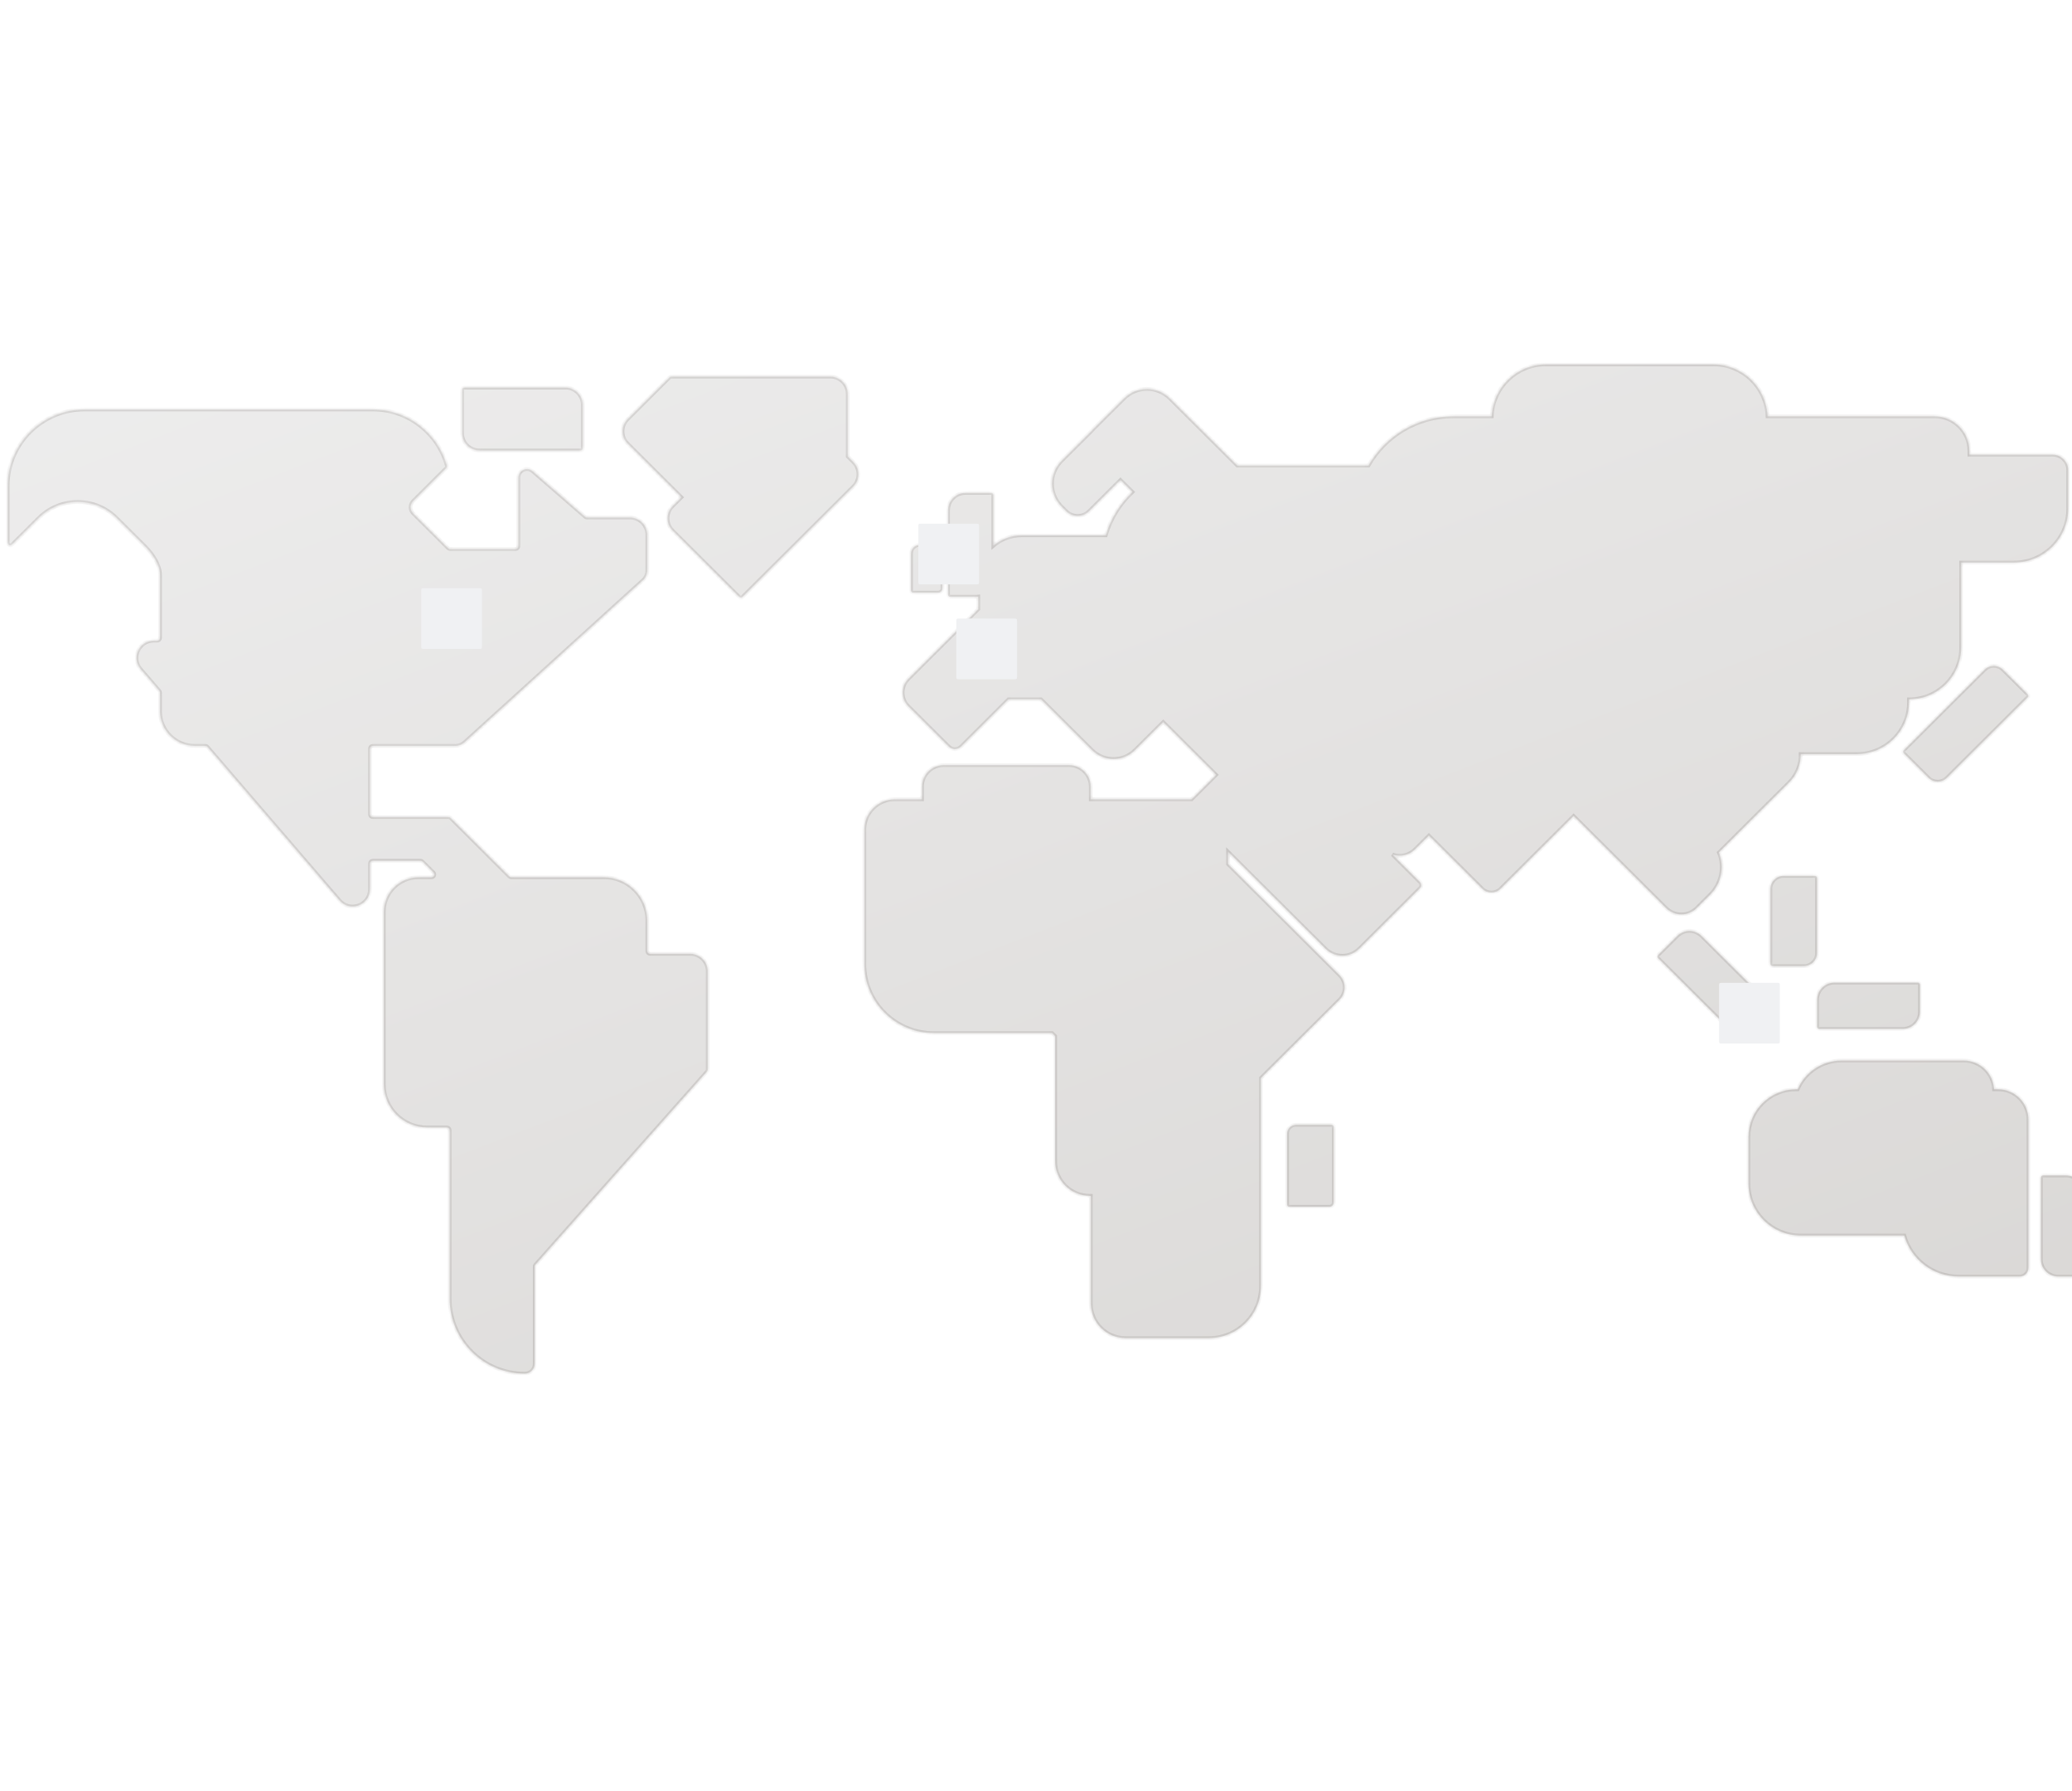 <svg width="546" height="472" viewBox="0 0 546 472" fill="none" xmlns="http://www.w3.org/2000/svg">
<g clip-path="url(#clip0_403_8271)">
<g filter="url(#filter0_b_403_8271)">
<mask id="path-1-inside-1_403_8271" fill="white">
<path d="M509.826 109.696H465.782C465.495 102.084 459.211 96 451.5 96L407.369 96C399.658 96 393.373 102.084 393.086 109.696H382.946C373.364 109.696 365.008 114.924 360.593 122.672H326.056L308.301 104.984C304.952 101.647 299.523 101.647 296.174 104.984L287.948 113.179C287.806 113.321 287.676 113.47 287.557 113.625L279.725 121.429C276.376 124.766 276.376 130.175 279.725 133.512L280.941 134.724C282.616 136.392 285.331 136.392 287.005 134.724L295.257 126.502L298.404 129.638C295.129 132.713 292.665 136.636 291.366 141.054H269.207C266.359 141.054 263.754 142.092 261.753 143.808V130.45C261.753 130.136 261.497 129.881 261.181 129.881H254.388C251.862 129.881 249.814 131.921 249.814 134.438V156.704C249.814 157.019 250.07 157.274 250.386 157.274H257.179C257.38 157.274 257.579 157.261 257.773 157.236V160.517L239.343 178.879C237.334 180.881 237.334 184.127 239.343 186.129L250.015 196.76C250.908 197.65 252.356 197.65 253.249 196.76L265.749 184.306H274.321L287.768 197.703C290.894 200.818 295.962 200.818 299.087 197.703L306.523 190.296L320.461 204.182L314 210.618H287.439V207.303C287.439 204.157 284.879 201.607 281.721 201.607H248.658C245.5 201.607 242.94 204.157 242.94 207.303V210.618H235.75C231.33 210.618 227.746 214.188 227.746 218.592V254.025C227.746 264.091 235.937 272.252 246.041 272.252H277.239L278.032 273.043V306.03C278.032 311.063 282.128 315.144 287.18 315.144H287.439V343.515C287.439 348.548 291.534 352.629 296.586 352.629H318.577C326.155 352.629 332.298 346.508 332.298 338.958L332.298 284.078L353.02 263.433C354.806 261.654 354.806 258.768 353.02 256.989L323.616 227.694V224.467L349.281 250.036C351.737 252.483 355.718 252.483 358.174 250.036L374.215 234.056C374.661 233.611 374.661 232.889 374.215 232.444L366.935 225.192C368.947 225.9 371.277 225.452 372.886 223.849L376.533 220.216L390.586 234.217C391.925 235.552 394.097 235.552 395.437 234.217L414.672 215.053L439.022 239.314C441.255 241.538 444.875 241.538 447.108 239.314L450.698 235.737C453.706 232.74 454.463 228.348 452.967 224.65L471.504 206.182C473.566 204.127 474.57 201.417 474.516 198.724H489.334C496.912 198.724 503.055 192.603 503.055 185.053V184.306H503.081C510.659 184.306 516.802 178.186 516.802 170.636L516.802 148.263L530.728 148.263C538.621 148.263 545.02 141.888 545.02 134.023V123.918C545.02 121.638 543.165 119.789 540.876 119.789H518.973V118.81C518.973 113.777 514.877 109.696 509.826 109.696Z"/>
<path d="M149.009 102.127C151.535 102.127 153.583 104.168 153.583 106.684V118.138C153.583 118.452 153.327 118.707 153.011 118.707H126.32C123.794 118.707 121.747 116.667 121.747 114.151V102.697C121.747 102.382 122.003 102.127 122.318 102.127L149.009 102.127Z"/>
<path d="M223.405 103.801C223.405 101.284 221.357 99.244 218.831 99.244L176.803 99.244C176.663 99.244 176.539 99.311 176.461 99.414C176.442 99.426 176.423 99.44 176.407 99.456L165.366 110.456C163.58 112.236 163.58 115.121 165.366 116.9L179.562 131.044L177.223 133.374C175.437 135.153 175.437 138.038 177.223 139.818L194.823 157.352C195.046 157.575 195.408 157.575 195.631 157.352L224.887 128.204C226.673 126.425 226.673 123.54 224.887 121.76L223.405 120.283V103.801Z"/>
<path d="M240.046 145.856C240.046 144.597 241.07 143.577 242.333 143.577H247.795C248.111 143.577 248.367 143.832 248.367 144.147V155.053C248.367 155.682 247.855 156.192 247.224 156.192H240.618C240.302 156.192 240.046 155.937 240.046 155.623V145.856Z"/>
<path d="M339.172 298.679C339.172 297.421 340.196 296.401 341.459 296.401H350.901C351.216 296.401 351.472 296.656 351.472 296.971V316.888C351.472 317.517 350.96 318.027 350.329 318.027H339.744C339.428 318.027 339.172 317.772 339.172 317.458V298.679Z"/>
<path d="M436.893 251.68C436.67 251.902 436.67 252.263 436.893 252.485L454.743 270.269C456.529 272.049 459.425 272.049 461.211 270.269L466.27 265.229C466.494 265.006 466.494 264.646 466.27 264.423L448.42 246.639C446.634 244.86 443.738 244.86 441.952 246.639L436.893 251.68Z"/>
<path d="M537.785 310.307C537.785 309.992 538.041 309.737 538.357 309.737H544.426C546.952 309.737 549 311.777 549 314.294V335.84C549 336.154 548.744 336.409 548.428 336.409H542.359C539.833 336.409 537.785 334.369 537.785 331.852V310.307Z"/>
<path d="M478.816 270.601C478.816 270.916 479.072 271.171 479.388 271.171H501.375C503.901 271.171 505.949 269.131 505.949 266.614V259.486C505.949 259.171 505.693 258.916 505.377 258.916H483.39C480.864 258.916 478.816 260.956 478.816 263.473V270.601Z"/>
<path d="M466.516 234.22C466.516 232.332 468.052 230.802 469.946 230.802H478.244C478.56 230.802 478.816 231.057 478.816 231.372V251.173C478.816 253.061 477.28 254.591 475.386 254.591H467.088C466.772 254.591 466.516 254.336 466.516 254.021V234.22Z"/>
<path d="M527.814 176.451C526.474 175.116 524.302 175.116 522.963 176.451L501.649 197.685C501.426 197.908 501.426 198.269 501.649 198.491L508.181 204.999C509.521 206.333 511.692 206.333 513.032 204.999L534.346 183.764C534.569 183.542 534.569 183.181 534.346 182.959L527.814 176.451Z"/>
<path d="M460.727 299.561C460.727 292.64 466.359 287.03 473.305 287.03H473.69C475.62 282.577 480.066 279.461 485.244 279.461H517.481C521.765 279.461 525.263 282.814 525.475 287.03H526.525C530.946 287.03 534.529 290.6 534.529 295.004V334.131C534.529 335.389 533.505 336.409 532.242 336.409H516.11C509.291 336.409 503.544 331.834 501.794 325.596H474.448C466.871 325.596 460.727 319.476 460.727 311.926V299.561Z"/>
<path d="M22.259 107.894C11.07 107.894 2 116.931 2 128.079V143C2 143.635 2.77 143.952 3.22 143.504L10.239 136.511C15.89 130.88 25.053 130.88 30.704 136.511L37.787 143.568C37.852 143.632 37.917 143.697 37.983 143.761C38.269 144.043 38.554 144.324 38.804 144.629C39.947 145.839 42.157 148.717 42.157 151.507V168.096C42.157 168.489 41.837 168.808 41.442 168.808H40.519C36.612 168.808 34.504 173.372 37.045 176.329L41.985 182.074C42.096 182.203 42.157 182.368 42.157 182.537V187.447C42.157 192.481 46.252 196.561 51.304 196.561H54.11C54.318 196.561 54.517 196.652 54.652 196.81L89.46 237.3C92.223 240.514 97.508 238.567 97.508 234.336V227.549C97.508 227.156 97.828 226.837 98.223 226.837H110.815C111.005 226.837 111.186 226.912 111.32 227.046L114.232 229.947C114.682 230.396 114.364 231.163 113.727 231.163H110.273C105.221 231.163 101.126 235.243 101.126 240.276V285.73C101.126 292.022 106.245 297.122 112.56 297.122H117.776C118.171 297.122 118.491 297.441 118.491 297.834V342.282C118.491 353.172 127.352 362 138.282 362C139.739 362 140.921 360.823 140.921 359.371V333.752C140.921 333.579 140.984 333.411 141.1 333.281L186.325 282.366C186.44 282.236 186.504 282.068 186.504 281.894V255.904C186.504 253.387 184.456 251.347 181.93 251.347H171.301C170.906 251.347 170.586 251.028 170.586 250.635V242.554C170.586 236.263 165.467 231.163 159.152 231.163H134.733C134.543 231.163 134.361 231.088 134.227 230.954L119.056 215.838C119.026 215.808 118.999 215.776 118.973 215.742C118.763 215.475 118.437 215.304 118.071 215.304H98.223C97.828 215.304 97.508 214.985 97.508 214.592V197.273C97.508 196.88 97.828 196.561 98.223 196.561H120.056C120.911 196.561 121.735 196.243 122.367 195.669L169.467 152.884C170.18 152.236 170.586 151.32 170.586 150.358V140.925C170.586 138.409 168.538 136.369 166.012 136.369H154.698C154.526 136.369 154.359 136.306 154.229 136.193L140.369 124.16C138.889 122.875 136.579 123.922 136.579 125.877V143.947C136.579 144.34 136.259 144.659 135.865 144.659H118.61C118.42 144.659 118.239 144.584 118.105 144.45L108.89 135.269C107.997 134.38 107.997 132.937 108.89 132.047L117.583 123.387C117.761 123.209 117.833 122.951 117.766 122.709C115.406 114.168 107.554 107.894 98.231 107.894H22.259Z"/>
</mask>
<path d="M509.826 109.696H465.782C465.495 102.084 459.211 96 451.5 96L407.369 96C399.658 96 393.373 102.084 393.086 109.696H382.946C373.364 109.696 365.008 114.924 360.593 122.672H326.056L308.301 104.984C304.952 101.647 299.523 101.647 296.174 104.984L287.948 113.179C287.806 113.321 287.676 113.47 287.557 113.625L279.725 121.429C276.376 124.766 276.376 130.175 279.725 133.512L280.941 134.724C282.616 136.392 285.331 136.392 287.005 134.724L295.257 126.502L298.404 129.638C295.129 132.713 292.665 136.636 291.366 141.054H269.207C266.359 141.054 263.754 142.092 261.753 143.808V130.45C261.753 130.136 261.497 129.881 261.181 129.881H254.388C251.862 129.881 249.814 131.921 249.814 134.438V156.704C249.814 157.019 250.07 157.274 250.386 157.274H257.179C257.38 157.274 257.579 157.261 257.773 157.236V160.517L239.343 178.879C237.334 180.881 237.334 184.127 239.343 186.129L250.015 196.76C250.908 197.65 252.356 197.65 253.249 196.76L265.749 184.306H274.321L287.768 197.703C290.894 200.818 295.962 200.818 299.087 197.703L306.523 190.296L320.461 204.182L314 210.618H287.439V207.303C287.439 204.157 284.879 201.607 281.721 201.607H248.658C245.5 201.607 242.94 204.157 242.94 207.303V210.618H235.75C231.33 210.618 227.746 214.188 227.746 218.592V254.025C227.746 264.091 235.937 272.252 246.041 272.252H277.239L278.032 273.043V306.03C278.032 311.063 282.128 315.144 287.18 315.144H287.439V343.515C287.439 348.548 291.534 352.629 296.586 352.629H318.577C326.155 352.629 332.298 346.508 332.298 338.958L332.298 284.078L353.02 263.433C354.806 261.654 354.806 258.768 353.02 256.989L323.616 227.694V224.467L349.281 250.036C351.737 252.483 355.718 252.483 358.174 250.036L374.215 234.056C374.661 233.611 374.661 232.889 374.215 232.444L366.935 225.192C368.947 225.9 371.277 225.452 372.886 223.849L376.533 220.216L390.586 234.217C391.925 235.552 394.097 235.552 395.437 234.217L414.672 215.053L439.022 239.314C441.255 241.538 444.875 241.538 447.108 239.314L450.698 235.737C453.706 232.74 454.463 228.348 452.967 224.65L471.504 206.182C473.566 204.127 474.57 201.417 474.516 198.724H489.334C496.912 198.724 503.055 192.603 503.055 185.053V184.306H503.081C510.659 184.306 516.802 178.186 516.802 170.636L516.802 148.263L530.728 148.263C538.621 148.263 545.02 141.888 545.02 134.023V123.918C545.02 121.638 543.165 119.789 540.876 119.789H518.973V118.81C518.973 113.777 514.877 109.696 509.826 109.696Z" fill="url(#paint0_linear_403_8271)" fill-opacity="0.24"/>
<path d="M149.009 102.127C151.535 102.127 153.583 104.168 153.583 106.684V118.138C153.583 118.452 153.327 118.707 153.011 118.707H126.32C123.794 118.707 121.747 116.667 121.747 114.151V102.697C121.747 102.382 122.003 102.127 122.318 102.127L149.009 102.127Z" fill="url(#paint1_linear_403_8271)" fill-opacity="0.24"/>
<path d="M223.405 103.801C223.405 101.284 221.357 99.244 218.831 99.244L176.803 99.244C176.663 99.244 176.539 99.311 176.461 99.414C176.442 99.426 176.423 99.44 176.407 99.456L165.366 110.456C163.58 112.236 163.58 115.121 165.366 116.9L179.562 131.044L177.223 133.374C175.437 135.153 175.437 138.038 177.223 139.818L194.823 157.352C195.046 157.575 195.408 157.575 195.631 157.352L224.887 128.204C226.673 126.425 226.673 123.54 224.887 121.76L223.405 120.283V103.801Z" fill="url(#paint2_linear_403_8271)" fill-opacity="0.24"/>
<path d="M240.046 145.856C240.046 144.597 241.07 143.577 242.333 143.577H247.795C248.111 143.577 248.367 143.832 248.367 144.147V155.053C248.367 155.682 247.855 156.192 247.224 156.192H240.618C240.302 156.192 240.046 155.937 240.046 155.623V145.856Z" fill="url(#paint3_linear_403_8271)" fill-opacity="0.24"/>
<path d="M339.172 298.679C339.172 297.421 340.196 296.401 341.459 296.401H350.901C351.216 296.401 351.472 296.656 351.472 296.971V316.888C351.472 317.517 350.96 318.027 350.329 318.027H339.744C339.428 318.027 339.172 317.772 339.172 317.458V298.679Z" fill="url(#paint4_linear_403_8271)" fill-opacity="0.24"/>
<path d="M436.893 251.68C436.67 251.902 436.67 252.263 436.893 252.485L454.743 270.269C456.529 272.049 459.425 272.049 461.211 270.269L466.27 265.229C466.494 265.006 466.494 264.646 466.27 264.423L448.42 246.639C446.634 244.86 443.738 244.86 441.952 246.639L436.893 251.68Z" fill="url(#paint5_linear_403_8271)" fill-opacity="0.24"/>
<path d="M537.785 310.307C537.785 309.992 538.041 309.737 538.357 309.737H544.426C546.952 309.737 549 311.777 549 314.294V335.84C549 336.154 548.744 336.409 548.428 336.409H542.359C539.833 336.409 537.785 334.369 537.785 331.852V310.307Z" fill="url(#paint6_linear_403_8271)" fill-opacity="0.24"/>
<path d="M478.816 270.601C478.816 270.916 479.072 271.171 479.388 271.171H501.375C503.901 271.171 505.949 269.131 505.949 266.614V259.486C505.949 259.171 505.693 258.916 505.377 258.916H483.39C480.864 258.916 478.816 260.956 478.816 263.473V270.601Z" fill="url(#paint7_linear_403_8271)" fill-opacity="0.24"/>
<path d="M466.516 234.22C466.516 232.332 468.052 230.802 469.946 230.802H478.244C478.56 230.802 478.816 231.057 478.816 231.372V251.173C478.816 253.061 477.28 254.591 475.386 254.591H467.088C466.772 254.591 466.516 254.336 466.516 254.021V234.22Z" fill="url(#paint8_linear_403_8271)" fill-opacity="0.24"/>
<path d="M527.814 176.451C526.474 175.116 524.302 175.116 522.963 176.451L501.649 197.685C501.426 197.908 501.426 198.269 501.649 198.491L508.181 204.999C509.521 206.333 511.692 206.333 513.032 204.999L534.346 183.764C534.569 183.542 534.569 183.181 534.346 182.959L527.814 176.451Z" fill="url(#paint9_linear_403_8271)" fill-opacity="0.24"/>
<path d="M460.727 299.561C460.727 292.64 466.359 287.03 473.305 287.03H473.69C475.62 282.577 480.066 279.461 485.244 279.461H517.481C521.765 279.461 525.263 282.814 525.475 287.03H526.525C530.946 287.03 534.529 290.6 534.529 295.004V334.131C534.529 335.389 533.505 336.409 532.242 336.409H516.11C509.291 336.409 503.544 331.834 501.794 325.596H474.448C466.871 325.596 460.727 319.476 460.727 311.926V299.561Z" fill="url(#paint10_linear_403_8271)" fill-opacity="0.24"/>
<path d="M22.259 107.894C11.07 107.894 2 116.931 2 128.079V143C2 143.635 2.77 143.952 3.22 143.504L10.239 136.511C15.89 130.88 25.053 130.88 30.704 136.511L37.787 143.568C37.852 143.632 37.917 143.697 37.983 143.761C38.269 144.043 38.554 144.324 38.804 144.629C39.947 145.839 42.157 148.717 42.157 151.507V168.096C42.157 168.489 41.837 168.808 41.442 168.808H40.519C36.612 168.808 34.504 173.372 37.045 176.329L41.985 182.074C42.096 182.203 42.157 182.368 42.157 182.537V187.447C42.157 192.481 46.252 196.561 51.304 196.561H54.11C54.318 196.561 54.517 196.652 54.652 196.81L89.46 237.3C92.223 240.514 97.508 238.567 97.508 234.336V227.549C97.508 227.156 97.828 226.837 98.223 226.837H110.815C111.005 226.837 111.186 226.912 111.32 227.046L114.232 229.947C114.682 230.396 114.364 231.163 113.727 231.163H110.273C105.221 231.163 101.126 235.243 101.126 240.276V285.73C101.126 292.022 106.245 297.122 112.56 297.122H117.776C118.171 297.122 118.491 297.441 118.491 297.834V342.282C118.491 353.172 127.352 362 138.282 362C139.739 362 140.921 360.823 140.921 359.371V333.752C140.921 333.579 140.984 333.411 141.1 333.281L186.325 282.366C186.44 282.236 186.504 282.068 186.504 281.894V255.904C186.504 253.387 184.456 251.347 181.93 251.347H171.301C170.906 251.347 170.586 251.028 170.586 250.635V242.554C170.586 236.263 165.467 231.163 159.152 231.163H134.733C134.543 231.163 134.361 231.088 134.227 230.954L119.056 215.838C119.026 215.808 118.999 215.776 118.973 215.742C118.763 215.475 118.437 215.304 118.071 215.304H98.223C97.828 215.304 97.508 214.985 97.508 214.592V197.273C97.508 196.88 97.828 196.561 98.223 196.561H120.056C120.911 196.561 121.735 196.243 122.367 195.669L169.467 152.884C170.18 152.236 170.586 151.32 170.586 150.358V140.925C170.586 138.409 168.538 136.369 166.012 136.369H154.698C154.526 136.369 154.359 136.306 154.229 136.193L140.369 124.16C138.889 122.875 136.579 123.922 136.579 125.877V143.947C136.579 144.34 136.259 144.659 135.865 144.659H118.61C118.42 144.659 118.239 144.584 118.105 144.45L108.89 135.269C107.997 134.38 107.997 132.937 108.89 132.047L117.583 123.387C117.761 123.209 117.833 122.951 117.766 122.709C115.406 114.168 107.554 107.894 98.231 107.894H22.259Z" fill="url(#paint11_linear_403_8271)" fill-opacity="0.24"/>
<path d="M509.826 109.696H465.782C465.495 102.084 459.211 96 451.5 96L407.369 96C399.658 96 393.373 102.084 393.086 109.696H382.946C373.364 109.696 365.008 114.924 360.593 122.672H326.056L308.301 104.984C304.952 101.647 299.523 101.647 296.174 104.984L287.948 113.179C287.806 113.321 287.676 113.47 287.557 113.625L279.725 121.429C276.376 124.766 276.376 130.175 279.725 133.512L280.941 134.724C282.616 136.392 285.331 136.392 287.005 134.724L295.257 126.502L298.404 129.638C295.129 132.713 292.665 136.636 291.366 141.054H269.207C266.359 141.054 263.754 142.092 261.753 143.808V130.45C261.753 130.136 261.497 129.881 261.181 129.881H254.388C251.862 129.881 249.814 131.921 249.814 134.438V156.704C249.814 157.019 250.07 157.274 250.386 157.274H257.179C257.38 157.274 257.579 157.261 257.773 157.236V160.517L239.343 178.879C237.334 180.881 237.334 184.127 239.343 186.129L250.015 196.76C250.908 197.65 252.356 197.65 253.249 196.76L265.749 184.306H274.321L287.768 197.703C290.894 200.818 295.962 200.818 299.087 197.703L306.523 190.296L320.461 204.182L314 210.618H287.439V207.303C287.439 204.157 284.879 201.607 281.721 201.607H248.658C245.5 201.607 242.94 204.157 242.94 207.303V210.618H235.75C231.33 210.618 227.746 214.188 227.746 218.592V254.025C227.746 264.091 235.937 272.252 246.041 272.252H277.239L278.032 273.043V306.03C278.032 311.063 282.128 315.144 287.18 315.144H287.439V343.515C287.439 348.548 291.534 352.629 296.586 352.629H318.577C326.155 352.629 332.298 346.508 332.298 338.958L332.298 284.078L353.02 263.433C354.806 261.654 354.806 258.768 353.02 256.989L323.616 227.694V224.467L349.281 250.036C351.737 252.483 355.718 252.483 358.174 250.036L374.215 234.056C374.661 233.611 374.661 232.889 374.215 232.444L366.935 225.192C368.947 225.9 371.277 225.452 372.886 223.849L376.533 220.216L390.586 234.217C391.925 235.552 394.097 235.552 395.437 234.217L414.672 215.053L439.022 239.314C441.255 241.538 444.875 241.538 447.108 239.314L450.698 235.737C453.706 232.74 454.463 228.348 452.967 224.65L471.504 206.182C473.566 204.127 474.57 201.417 474.516 198.724H489.334C496.912 198.724 503.055 192.603 503.055 185.053V184.306H503.081C510.659 184.306 516.802 178.186 516.802 170.636L516.802 148.263L530.728 148.263C538.621 148.263 545.02 141.888 545.02 134.023V123.918C545.02 121.638 543.165 119.789 540.876 119.789H518.973V118.81C518.973 113.777 514.877 109.696 509.826 109.696Z" stroke="#898582" stroke-opacity="0.32" mask="url(#path-1-inside-1_403_8271)"/>
<path d="M149.009 102.127C151.535 102.127 153.583 104.168 153.583 106.684V118.138C153.583 118.452 153.327 118.707 153.011 118.707H126.32C123.794 118.707 121.747 116.667 121.747 114.151V102.697C121.747 102.382 122.003 102.127 122.318 102.127L149.009 102.127Z" stroke="#898582" stroke-opacity="0.32" mask="url(#path-1-inside-1_403_8271)"/>
<path d="M223.405 103.801C223.405 101.284 221.357 99.244 218.831 99.244L176.803 99.244C176.663 99.244 176.539 99.311 176.461 99.414C176.442 99.426 176.423 99.44 176.407 99.456L165.366 110.456C163.58 112.236 163.58 115.121 165.366 116.9L179.562 131.044L177.223 133.374C175.437 135.153 175.437 138.038 177.223 139.818L194.823 157.352C195.046 157.575 195.408 157.575 195.631 157.352L224.887 128.204C226.673 126.425 226.673 123.54 224.887 121.76L223.405 120.283V103.801Z" stroke="#898582" stroke-opacity="0.32" mask="url(#path-1-inside-1_403_8271)"/>
<path d="M240.046 145.856C240.046 144.597 241.07 143.577 242.333 143.577H247.795C248.111 143.577 248.367 143.832 248.367 144.147V155.053C248.367 155.682 247.855 156.192 247.224 156.192H240.618C240.302 156.192 240.046 155.937 240.046 155.623V145.856Z" stroke="#898582" stroke-opacity="0.32" mask="url(#path-1-inside-1_403_8271)"/>
<path d="M339.172 298.679C339.172 297.421 340.196 296.401 341.459 296.401H350.901C351.216 296.401 351.472 296.656 351.472 296.971V316.888C351.472 317.517 350.96 318.027 350.329 318.027H339.744C339.428 318.027 339.172 317.772 339.172 317.458V298.679Z" stroke="#898582" stroke-opacity="0.32" mask="url(#path-1-inside-1_403_8271)"/>
<path d="M436.893 251.68C436.67 251.902 436.67 252.263 436.893 252.485L454.743 270.269C456.529 272.049 459.425 272.049 461.211 270.269L466.27 265.229C466.494 265.006 466.494 264.646 466.27 264.423L448.42 246.639C446.634 244.86 443.738 244.86 441.952 246.639L436.893 251.68Z" stroke="#898582" stroke-opacity="0.32" mask="url(#path-1-inside-1_403_8271)"/>
<path d="M537.785 310.307C537.785 309.992 538.041 309.737 538.357 309.737H544.426C546.952 309.737 549 311.777 549 314.294V335.84C549 336.154 548.744 336.409 548.428 336.409H542.359C539.833 336.409 537.785 334.369 537.785 331.852V310.307Z" stroke="#898582" stroke-opacity="0.32" mask="url(#path-1-inside-1_403_8271)"/>
<path d="M478.816 270.601C478.816 270.916 479.072 271.171 479.388 271.171H501.375C503.901 271.171 505.949 269.131 505.949 266.614V259.486C505.949 259.171 505.693 258.916 505.377 258.916H483.39C480.864 258.916 478.816 260.956 478.816 263.473V270.601Z" stroke="#898582" stroke-opacity="0.32" mask="url(#path-1-inside-1_403_8271)"/>
<path d="M466.516 234.22C466.516 232.332 468.052 230.802 469.946 230.802H478.244C478.56 230.802 478.816 231.057 478.816 231.372V251.173C478.816 253.061 477.28 254.591 475.386 254.591H467.088C466.772 254.591 466.516 254.336 466.516 254.021V234.22Z" stroke="#898582" stroke-opacity="0.32" mask="url(#path-1-inside-1_403_8271)"/>
<path d="M527.814 176.451C526.474 175.116 524.302 175.116 522.963 176.451L501.649 197.685C501.426 197.908 501.426 198.269 501.649 198.491L508.181 204.999C509.521 206.333 511.692 206.333 513.032 204.999L534.346 183.764C534.569 183.542 534.569 183.181 534.346 182.959L527.814 176.451Z" stroke="#898582" stroke-opacity="0.32" mask="url(#path-1-inside-1_403_8271)"/>
<path d="M460.727 299.561C460.727 292.64 466.359 287.03 473.305 287.03H473.69C475.62 282.577 480.066 279.461 485.244 279.461H517.481C521.765 279.461 525.263 282.814 525.475 287.03H526.525C530.946 287.03 534.529 290.6 534.529 295.004V334.131C534.529 335.389 533.505 336.409 532.242 336.409H516.11C509.291 336.409 503.544 331.834 501.794 325.596H474.448C466.871 325.596 460.727 319.476 460.727 311.926V299.561Z" stroke="#898582" stroke-opacity="0.32" mask="url(#path-1-inside-1_403_8271)"/>
<path d="M22.259 107.894C11.07 107.894 2 116.931 2 128.079V143C2 143.635 2.77 143.952 3.22 143.504L10.239 136.511C15.89 130.88 25.053 130.88 30.704 136.511L37.787 143.568C37.852 143.632 37.917 143.697 37.983 143.761C38.269 144.043 38.554 144.324 38.804 144.629C39.947 145.839 42.157 148.717 42.157 151.507V168.096C42.157 168.489 41.837 168.808 41.442 168.808H40.519C36.612 168.808 34.504 173.372 37.045 176.329L41.985 182.074C42.096 182.203 42.157 182.368 42.157 182.537V187.447C42.157 192.481 46.252 196.561 51.304 196.561H54.11C54.318 196.561 54.517 196.652 54.652 196.81L89.46 237.3C92.223 240.514 97.508 238.567 97.508 234.336V227.549C97.508 227.156 97.828 226.837 98.223 226.837H110.815C111.005 226.837 111.186 226.912 111.32 227.046L114.232 229.947C114.682 230.396 114.364 231.163 113.727 231.163H110.273C105.221 231.163 101.126 235.243 101.126 240.276V285.73C101.126 292.022 106.245 297.122 112.56 297.122H117.776C118.171 297.122 118.491 297.441 118.491 297.834V342.282C118.491 353.172 127.352 362 138.282 362C139.739 362 140.921 360.823 140.921 359.371V333.752C140.921 333.579 140.984 333.411 141.1 333.281L186.325 282.366C186.44 282.236 186.504 282.068 186.504 281.894V255.904C186.504 253.387 184.456 251.347 181.93 251.347H171.301C170.906 251.347 170.586 251.028 170.586 250.635V242.554C170.586 236.263 165.467 231.163 159.152 231.163H134.733C134.543 231.163 134.361 231.088 134.227 230.954L119.056 215.838C119.026 215.808 118.999 215.776 118.973 215.742C118.763 215.475 118.437 215.304 118.071 215.304H98.223C97.828 215.304 97.508 214.985 97.508 214.592V197.273C97.508 196.88 97.828 196.561 98.223 196.561H120.056C120.911 196.561 121.735 196.243 122.367 195.669L169.467 152.884C170.18 152.236 170.586 151.32 170.586 150.358V140.925C170.586 138.409 168.538 136.369 166.012 136.369H154.698C154.526 136.369 154.359 136.306 154.229 136.193L140.369 124.16C138.889 122.875 136.579 123.922 136.579 125.877V143.947C136.579 144.34 136.259 144.659 135.865 144.659H118.61C118.42 144.659 118.239 144.584 118.105 144.45L108.89 135.269C107.997 134.38 107.997 132.937 108.89 132.047L117.583 123.387C117.761 123.209 117.833 122.951 117.766 122.709C115.406 114.168 107.554 107.894 98.231 107.894H22.259Z" stroke="#898582" stroke-opacity="0.32" mask="url(#path-1-inside-1_403_8271)"/>
</g>
<g filter="url(#filter1_b_403_8271)">
<path d="M111 155.6C111 155.106 111.106 155 111.6 155L126.4 155C126.894 155 127 155.106 127 155.6L127 170.4C127 170.894 126.894 171 126.4 171L111.6 171C111.106 171 111 170.894 111 170.4L111 155.6Z" fill="#F0F1F3"/>
</g>
<g filter="url(#filter2_b_403_8271)">
<path d="M257.4 138C257.894 138 258 138.106 258 138.6L258 153.4C258 153.894 257.894 154 257.4 154L242.6 154C242.106 154 242 153.894 242 153.4L242 138.6C242 138.106 242.106 138 242.6 138L257.4 138Z" fill="#F0F1F3"/>
</g>
<g filter="url(#filter3_b_403_8271)">
<path d="M267.4 163C267.894 163 268 163.106 268 163.6L268 178.4C268 178.894 267.894 179 267.4 179L252.6 179C252.106 179 252 178.894 252 178.4L252 163.6C252 163.106 252.106 163 252.6 163L267.4 163Z" fill="#F0F1F3"/>
</g>
<g filter="url(#filter4_b_403_8271)">
<path d="M468.4 259C468.894 259 469 259.106 469 259.6L469 274.4C469 274.894 468.894 275 468.4 275L453.6 275C453.106 275 453 274.894 453 274.4L453 259.6C453 259.106 453.106 259 453.6 259L468.4 259Z" fill="#F0F1F3"/>
</g>
</g>
<defs>
<filter id="filter0_b_403_8271" x="-28" y="66" width="607" height="326" filterUnits="userSpaceOnUse" color-interpolation-filters="sRGB">
<feFlood flood-opacity="0" result="BackgroundImageFix"/>
<feGaussianBlur in="BackgroundImageFix" stdDeviation="15"/>
<feComposite in2="SourceAlpha" operator="in" result="effect1_backgroundBlur_403_8271"/>
<feBlend mode="normal" in="SourceGraphic" in2="effect1_backgroundBlur_403_8271" result="shape"/>
</filter>
<filter id="filter1_b_403_8271" x="81" y="125" width="76" height="76" filterUnits="userSpaceOnUse" color-interpolation-filters="sRGB">
<feFlood flood-opacity="0" result="BackgroundImageFix"/>
<feGaussianBlur in="BackgroundImageFix" stdDeviation="15"/>
<feComposite in2="SourceAlpha" operator="in" result="effect1_backgroundBlur_403_8271"/>
<feBlend mode="normal" in="SourceGraphic" in2="effect1_backgroundBlur_403_8271" result="shape"/>
</filter>
<filter id="filter2_b_403_8271" x="212" y="108" width="76" height="76" filterUnits="userSpaceOnUse" color-interpolation-filters="sRGB">
<feFlood flood-opacity="0" result="BackgroundImageFix"/>
<feGaussianBlur in="BackgroundImageFix" stdDeviation="15"/>
<feComposite in2="SourceAlpha" operator="in" result="effect1_backgroundBlur_403_8271"/>
<feBlend mode="normal" in="SourceGraphic" in2="effect1_backgroundBlur_403_8271" result="shape"/>
</filter>
<filter id="filter3_b_403_8271" x="222" y="133" width="76" height="76" filterUnits="userSpaceOnUse" color-interpolation-filters="sRGB">
<feFlood flood-opacity="0" result="BackgroundImageFix"/>
<feGaussianBlur in="BackgroundImageFix" stdDeviation="15"/>
<feComposite in2="SourceAlpha" operator="in" result="effect1_backgroundBlur_403_8271"/>
<feBlend mode="normal" in="SourceGraphic" in2="effect1_backgroundBlur_403_8271" result="shape"/>
</filter>
<filter id="filter4_b_403_8271" x="423" y="229" width="76" height="76" filterUnits="userSpaceOnUse" color-interpolation-filters="sRGB">
<feFlood flood-opacity="0" result="BackgroundImageFix"/>
<feGaussianBlur in="BackgroundImageFix" stdDeviation="15"/>
<feComposite in2="SourceAlpha" operator="in" result="effect1_backgroundBlur_403_8271"/>
<feBlend mode="normal" in="SourceGraphic" in2="effect1_backgroundBlur_403_8271" result="shape"/>
</filter>
<linearGradient id="paint0_linear_403_8271" x1="64.016" y1="95.563" x2="209.166" y2="472.422" gradientUnits="userSpaceOnUse">
<stop stop-color="#B1AFAE"/>
<stop offset="1" stop-color="#655D56"/>
</linearGradient>
<linearGradient id="paint1_linear_403_8271" x1="64.016" y1="95.563" x2="209.166" y2="472.422" gradientUnits="userSpaceOnUse">
<stop stop-color="#B1AFAE"/>
<stop offset="1" stop-color="#655D56"/>
</linearGradient>
<linearGradient id="paint2_linear_403_8271" x1="64.016" y1="95.563" x2="209.166" y2="472.422" gradientUnits="userSpaceOnUse">
<stop stop-color="#B1AFAE"/>
<stop offset="1" stop-color="#655D56"/>
</linearGradient>
<linearGradient id="paint3_linear_403_8271" x1="64.016" y1="95.563" x2="209.166" y2="472.422" gradientUnits="userSpaceOnUse">
<stop stop-color="#B1AFAE"/>
<stop offset="1" stop-color="#655D56"/>
</linearGradient>
<linearGradient id="paint4_linear_403_8271" x1="64.016" y1="95.563" x2="209.166" y2="472.422" gradientUnits="userSpaceOnUse">
<stop stop-color="#B1AFAE"/>
<stop offset="1" stop-color="#655D56"/>
</linearGradient>
<linearGradient id="paint5_linear_403_8271" x1="64.016" y1="95.563" x2="209.166" y2="472.422" gradientUnits="userSpaceOnUse">
<stop stop-color="#B1AFAE"/>
<stop offset="1" stop-color="#655D56"/>
</linearGradient>
<linearGradient id="paint6_linear_403_8271" x1="64.016" y1="95.563" x2="209.166" y2="472.422" gradientUnits="userSpaceOnUse">
<stop stop-color="#B1AFAE"/>
<stop offset="1" stop-color="#655D56"/>
</linearGradient>
<linearGradient id="paint7_linear_403_8271" x1="64.016" y1="95.563" x2="209.166" y2="472.422" gradientUnits="userSpaceOnUse">
<stop stop-color="#B1AFAE"/>
<stop offset="1" stop-color="#655D56"/>
</linearGradient>
<linearGradient id="paint8_linear_403_8271" x1="64.016" y1="95.563" x2="209.166" y2="472.422" gradientUnits="userSpaceOnUse">
<stop stop-color="#B1AFAE"/>
<stop offset="1" stop-color="#655D56"/>
</linearGradient>
<linearGradient id="paint9_linear_403_8271" x1="64.016" y1="95.563" x2="209.166" y2="472.422" gradientUnits="userSpaceOnUse">
<stop stop-color="#B1AFAE"/>
<stop offset="1" stop-color="#655D56"/>
</linearGradient>
<linearGradient id="paint10_linear_403_8271" x1="64.016" y1="95.563" x2="209.166" y2="472.422" gradientUnits="userSpaceOnUse">
<stop stop-color="#B1AFAE"/>
<stop offset="1" stop-color="#655D56"/>
</linearGradient>
<linearGradient id="paint11_linear_403_8271" x1="64.016" y1="95.563" x2="209.166" y2="472.422" gradientUnits="userSpaceOnUse">
<stop stop-color="#B1AFAE"/>
<stop offset="1" stop-color="#655D56"/>
</linearGradient>
<clipPath id="clip0_403_8271">
<rect width="546" height="472" fill="white"/>
</clipPath>
</defs>
</svg>
